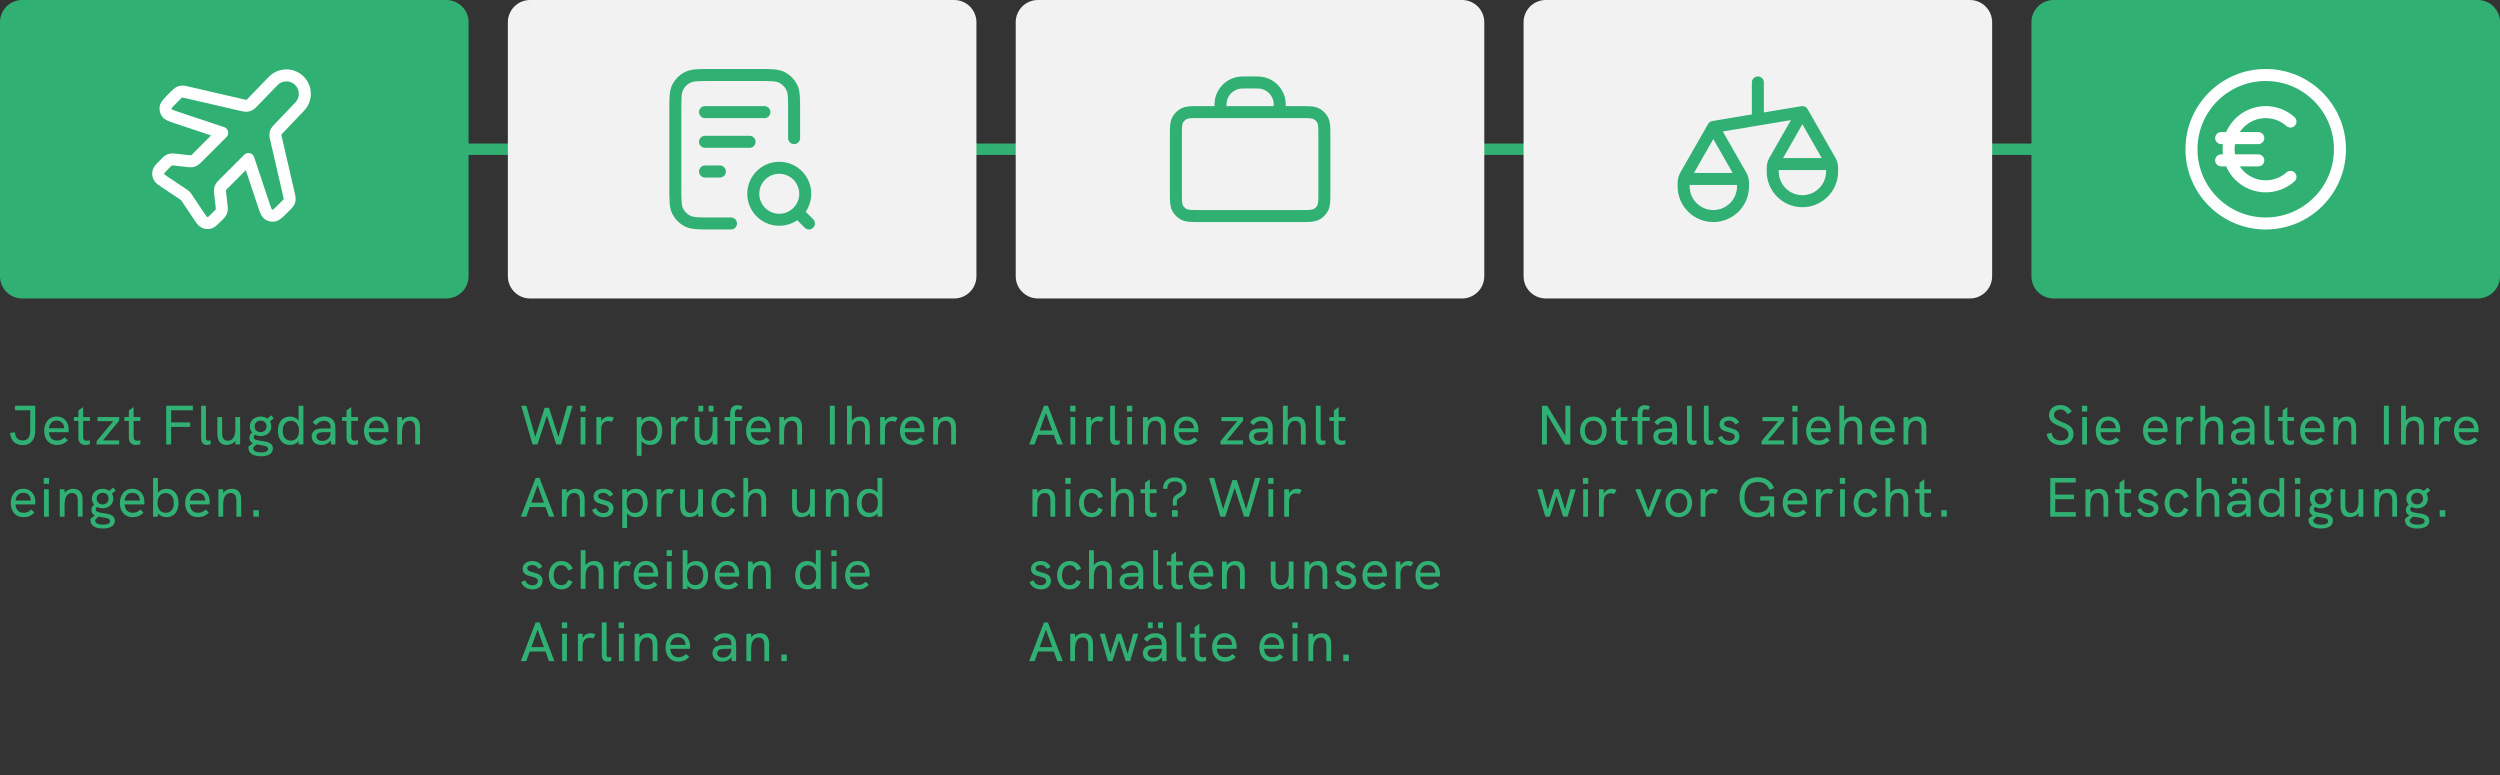 <?xml version="1.0" encoding="UTF-8"?>
<svg xmlns="http://www.w3.org/2000/svg" width="900" height="279" viewBox="0 0 900 279" fill="none">
  <rect x="0" y="0" width="900" height="279" fill="#333333" stroke="none"/>
  <path d="M144.078 53.724H803.385" stroke="#30B173" stroke-width="4.094" stroke-miterlimit="10"></path>
  <path d="M160.684 0H8C3.582 0 0 3.582 0 8V99.448C0 103.866 3.582 107.448 8 107.448H160.684C165.102 107.448 168.684 103.866 168.684 99.448V8C168.684 3.582 165.102 0 160.684 0Z" fill="#30B173"></path>
  <path d="M343.513 0H190.829C186.411 0 182.829 3.582 182.829 8V99.448C182.829 103.866 186.411 107.448 190.829 107.448H343.513C347.931 107.448 351.513 103.866 351.513 99.448V8C351.513 3.582 347.931 0 343.513 0Z" fill="#F2F2F2"></path>
  <path d="M526.342 0H373.658C369.24 0 365.658 3.582 365.658 8V99.448C365.658 103.866 369.24 107.448 373.658 107.448H526.342C530.761 107.448 534.342 103.866 534.342 99.448V8C534.342 3.582 530.761 0 526.342 0Z" fill="#F2F2F2"></path>
  <path d="M709.171 0H556.487C552.069 0 548.487 3.582 548.487 8V99.448C548.487 103.866 552.069 107.448 556.487 107.448H709.171C713.589 107.448 717.171 103.866 717.171 99.448V8C717.171 3.582 713.589 0 709.171 0Z" fill="#F2F2F2"></path>
  <path d="M892 0H739.316C734.898 0 731.316 3.582 731.316 8V99.448C731.316 103.866 734.898 107.448 739.316 107.448H892C896.418 107.448 900 103.866 900 99.448V8C900 3.582 896.418 0 892 0Z" fill="#30B173"></path>
  <path d="M8.18 160.24C5.54 160.24 3.82 158.6 3.62 155.84L5.38 155.64C5.52 157.56 6.48 158.56 8.18 158.56C10 158.56 10.9 157.4 10.9 154.96V147.7H5.38V146.06H12.68V155.06C12.68 158.36 11 160.24 8.18 160.24ZM24.746 154.7C24.746 154.98 24.726 155.32 24.686 155.58H17.626C17.686 157.46 18.746 158.6 20.566 158.6C21.566 158.6 22.406 158.32 23.246 157.42L24.426 158.48C23.306 159.68 22.106 160.18 20.546 160.18C17.406 160.18 15.906 157.86 15.906 155.12C15.906 152.4 17.386 149.96 20.386 149.96C23.406 149.96 24.746 152.3 24.746 154.7ZM17.626 154.18H23.106C23.086 154.14 23.086 154.08 23.086 154C23.026 152.48 22.026 151.4 20.366 151.4C18.686 151.4 17.746 152.7 17.626 154.18ZM32.352 151.54H29.932V157.36C29.932 158.26 30.392 158.66 31.172 158.66C31.512 158.66 31.912 158.58 32.352 158.44V159.9C31.812 160.08 31.272 160.18 30.752 160.18C29.332 160.18 28.212 159.4 28.212 157.54V151.54H26.592V150.14H28.212V147.8L29.932 146.52V150.14H32.352V151.54ZM42.916 150.14V151.44L37.036 158.54H42.896V160H34.776V158.8L40.796 151.6H35.096V150.14H42.916ZM50.525 151.54H48.105V157.36C48.105 158.26 48.565 158.66 49.345 158.66C49.685 158.66 50.085 158.58 50.525 158.44V159.9C49.985 160.08 49.445 160.18 48.925 160.18C47.505 160.18 46.385 159.4 46.385 157.54V151.54H44.765V150.14H46.385V147.8L48.105 146.52V150.14H50.525V151.54ZM59.833 160V146.06H69.433V147.7H61.613V152.06H68.473V153.7H61.613V160H59.833ZM74.433 160.18C73.233 160.18 72.413 159.4 72.413 157.78V146.06H74.133V157.68C74.133 158.28 74.373 158.64 74.953 158.64C75.233 158.64 75.553 158.56 75.833 158.48L75.853 159.9C75.393 160.06 74.873 160.18 74.433 160.18ZM84.724 150.14H86.444V160H84.724V158.66C84.024 159.7 82.804 160.18 81.564 160.18C79.244 160.18 78.244 158.54 78.244 156.22V150.14H79.964V155.8C79.964 157.08 80.144 158.66 82.004 158.66C84.064 158.66 84.724 156.7 84.724 154.42V150.14ZM93.854 158.7C95.834 158.98 98.234 159.24 98.234 161.46C98.234 163.38 96.454 164.26 93.914 164.26C91.114 164.26 89.434 163.18 89.434 161.18C89.434 160.98 89.454 160.86 89.474 160.74L91.034 159.56C90.294 159.2 89.774 158.62 89.774 157.62C89.774 156.78 90.134 156.18 90.794 155.7C90.254 155.1 89.954 154.32 89.954 153.46C89.954 151.4 91.674 149.96 93.814 149.96C94.754 149.96 95.574 150.24 96.234 150.7L97.634 149.5L98.534 150.6L97.174 151.72C97.494 152.24 97.674 152.86 97.674 153.54C97.674 155.62 95.954 156.98 93.854 156.98C93.114 156.98 92.434 156.82 91.874 156.52C91.514 156.72 91.334 157 91.334 157.36C91.334 158.28 92.494 158.5 93.854 158.7ZM93.834 151.4C92.574 151.4 91.674 152.26 91.674 153.5C91.674 154.66 92.474 155.58 93.834 155.58C95.174 155.58 95.954 154.68 95.954 153.5C95.954 152.26 95.134 151.4 93.834 151.4ZM93.994 162.88C95.494 162.88 96.514 162.48 96.514 161.62C96.514 160.56 95.054 160.42 93.494 160.18C93.114 160.12 92.714 160.06 92.334 159.98L91.154 161.12C91.134 161.2 91.134 161.24 91.134 161.28C91.134 162.5 92.494 162.88 93.994 162.88ZM107.496 146.06H109.216V160H107.496V158.78C106.796 159.7 105.676 160.18 104.376 160.18C101.556 160.18 100.056 158 100.056 155.06C100.056 151.94 101.736 149.96 104.376 149.96C105.676 149.96 106.816 150.48 107.496 151.38V146.06ZM104.696 158.62C106.656 158.62 107.636 157.1 107.636 155.06C107.636 152.96 106.596 151.5 104.696 151.5C102.836 151.5 101.776 152.9 101.776 155.06C101.776 157.16 102.756 158.62 104.696 158.62ZM116.715 149.96C119.235 149.96 120.735 151.4 120.735 153.84V160H119.155L119.035 158.52C118.335 159.58 117.155 160.18 115.675 160.18C113.555 160.18 112.215 158.98 112.215 157.08C112.215 156.04 112.655 155.24 113.455 154.8C114.195 154.4 115.175 154.24 116.835 154.24H119.015V153.84C119.015 152.32 118.175 151.48 116.675 151.48C115.515 151.48 114.575 152.02 113.795 153.06L112.555 152.02C113.655 150.62 114.995 149.96 116.715 149.96ZM116.075 158.74C117.815 158.74 119.015 157.5 119.015 155.68V155.58H117.035C115.535 155.58 114.855 155.7 114.435 156.02C114.115 156.28 113.935 156.66 113.935 157.16C113.935 158.12 114.755 158.74 116.075 158.74ZM128.88 151.54H126.46V157.36C126.46 158.26 126.92 158.66 127.7 158.66C128.04 158.66 128.44 158.58 128.88 158.44V159.9C128.34 160.08 127.8 160.18 127.28 160.18C125.86 160.18 124.74 159.4 124.74 157.54V151.54H123.12V150.14H124.74V147.8L126.46 146.52V150.14H128.88V151.54ZM139.875 154.7C139.875 154.98 139.855 155.32 139.815 155.58H132.755C132.815 157.46 133.875 158.6 135.695 158.6C136.695 158.6 137.535 158.32 138.375 157.42L139.555 158.48C138.435 159.68 137.235 160.18 135.675 160.18C132.535 160.18 131.035 157.86 131.035 155.12C131.035 152.4 132.515 149.96 135.515 149.96C138.535 149.96 139.875 152.3 139.875 154.7ZM132.755 154.18H138.235C138.215 154.14 138.215 154.08 138.215 154C138.155 152.48 137.155 151.4 135.495 151.4C133.815 151.4 132.875 152.7 132.755 154.18ZM147.882 149.96C150.042 149.96 151.202 151.32 151.202 153.86V160H149.482V154.28C149.482 152.64 149.022 151.48 147.422 151.48C145.442 151.48 144.722 153.3 144.722 155.74V160H143.002V150.14H144.722V151.48C145.382 150.52 146.542 149.96 147.882 149.96ZM12.72 180.7C12.72 180.98 12.7 181.32 12.66 181.58H5.6C5.66 183.46 6.72 184.6 8.54 184.6C9.54 184.6 10.38 184.32 11.22 183.42L12.4 184.48C11.28 185.68 10.08 186.18 8.52 186.18C5.38 186.18 3.88 183.86 3.88 181.12C3.88 178.4 5.36 175.96 8.36 175.96C11.38 175.96 12.72 178.3 12.72 180.7ZM5.6 180.18H11.08C11.06 180.14 11.06 180.08 11.06 180C11 178.48 10 177.4 8.34 177.4C6.66 177.4 5.72 178.7 5.6 180.18ZM15.746 174.16V172.06H17.666V174.16H15.746ZM15.846 186V176.14H17.566V186H15.846ZM26.404 175.96C28.564 175.96 29.724 177.32 29.724 179.86V186H28.005V180.28C28.005 178.64 27.544 177.48 25.945 177.48C23.965 177.48 23.244 179.3 23.244 181.74V186H21.524V176.14H23.244V177.48C23.904 176.52 25.064 175.96 26.404 175.96ZM36.973 184.7C38.953 184.98 41.353 185.24 41.353 187.46C41.353 189.38 39.573 190.26 37.033 190.26C34.233 190.26 32.553 189.18 32.553 187.18C32.553 186.98 32.573 186.86 32.593 186.74L34.153 185.56C33.413 185.2 32.893 184.62 32.893 183.62C32.893 182.78 33.253 182.18 33.913 181.7C33.373 181.1 33.073 180.32 33.073 179.46C33.073 177.4 34.793 175.96 36.933 175.96C37.873 175.96 38.693 176.24 39.353 176.7L40.753 175.5L41.653 176.6L40.293 177.72C40.613 178.24 40.793 178.86 40.793 179.54C40.793 181.62 39.073 182.98 36.973 182.98C36.233 182.98 35.553 182.82 34.993 182.52C34.633 182.72 34.453 183 34.453 183.36C34.453 184.28 35.613 184.5 36.973 184.7ZM36.953 177.4C35.693 177.4 34.793 178.26 34.793 179.5C34.793 180.66 35.593 181.58 36.953 181.58C38.293 181.58 39.073 180.68 39.073 179.5C39.073 178.26 38.253 177.4 36.953 177.4ZM37.113 188.88C38.613 188.88 39.633 188.48 39.633 187.62C39.633 186.56 38.173 186.42 36.613 186.18C36.233 186.12 35.833 186.06 35.453 185.98L34.273 187.12C34.253 187.2 34.253 187.24 34.253 187.28C34.253 188.5 35.613 188.88 37.113 188.88ZM51.995 180.7C51.995 180.98 51.975 181.32 51.935 181.58H44.875C44.935 183.46 45.995 184.6 47.815 184.6C48.815 184.6 49.655 184.32 50.495 183.42L51.675 184.48C50.555 185.68 49.355 186.18 47.795 186.18C44.655 186.18 43.155 183.86 43.155 181.12C43.155 178.4 44.635 175.96 47.635 175.96C50.655 175.96 51.995 178.3 51.995 180.7ZM44.875 180.18H50.355C50.335 180.14 50.335 180.08 50.335 180C50.275 178.48 49.275 177.4 47.615 177.4C45.935 177.4 44.995 178.7 44.875 180.18ZM59.961 175.96C62.601 175.96 64.281 177.94 64.281 181.06C64.281 184 62.781 186.18 59.961 186.18C58.661 186.18 57.541 185.7 56.841 184.78V186H55.121V172.06H56.841V177.38C57.521 176.48 58.661 175.96 59.961 175.96ZM59.641 184.62C61.581 184.62 62.561 183.16 62.561 181.06C62.561 178.9 61.501 177.5 59.641 177.5C57.741 177.5 56.701 178.96 56.701 181.06C56.701 183.1 57.681 184.62 59.641 184.62ZM75.5 180.7C75.5 180.98 75.48 181.32 75.44 181.58H68.38C68.44 183.46 69.5 184.6 71.32 184.6C72.32 184.6 73.16 184.32 74 183.42L75.18 184.48C74.06 185.68 72.86 186.18 71.3 186.18C68.16 186.18 66.66 183.86 66.66 181.12C66.66 178.4 68.14 175.96 71.14 175.96C74.16 175.96 75.5 178.3 75.5 180.7ZM68.38 180.18H73.86C73.84 180.14 73.84 180.08 73.84 180C73.78 178.48 72.78 177.4 71.12 177.4C69.44 177.4 68.5 178.7 68.38 180.18ZM83.506 175.96C85.666 175.96 86.826 177.32 86.826 179.86V186H85.106V180.28C85.106 178.64 84.646 177.48 83.046 177.48C81.066 177.48 80.346 179.3 80.346 181.74V186H78.626V176.14H80.346V177.48C81.006 176.52 82.166 175.96 83.506 175.96ZM91.194 186V183.66H93.194V186H91.194Z" fill="#30B173"></path>
  <path d="M191.72 160L187.64 146.06H189.48L192.7 157.32L196.08 146.82H197.64L201.02 157.32L204.22 146.06H206.1L202.02 160H200.24L196.88 149.64L193.48 160H191.72ZM208.926 148.16V146.06H210.846V148.16H208.926ZM209.026 160V150.14H210.746V160H209.026ZM219.264 149.96C219.884 149.96 220.444 150.1 221.024 150.44L220.184 151.88C219.764 151.68 219.344 151.58 218.904 151.58C217.404 151.58 216.424 152.64 216.424 154.68V160H214.704V150.14H216.424V151.68C217.044 150.42 218.224 149.96 219.264 149.96ZM234.065 149.96C236.785 149.96 238.385 152.02 238.385 155.06C238.385 158.1 236.805 160.18 234.065 160.18C232.745 160.18 231.605 159.64 230.945 158.76V164.08H229.225V150.14H230.945V151.36C231.665 150.42 232.785 149.96 234.065 149.96ZM233.745 158.66C235.665 158.66 236.665 157.2 236.665 155.06C236.665 152.86 235.605 151.46 233.745 151.46C231.845 151.46 230.805 152.92 230.805 155.06C230.805 157.12 231.785 158.66 233.745 158.66ZM246.123 149.96C246.743 149.96 247.303 150.1 247.883 150.44L247.043 151.88C246.623 151.68 246.203 151.58 245.763 151.58C244.263 151.58 243.283 152.64 243.283 154.68V160H241.563V150.14H243.283V151.68C243.903 150.42 245.083 149.96 246.123 149.96ZM253.167 146.06V148.16H251.427V146.06H253.167ZM256.867 146.06V148.16H255.127V146.06H256.867ZM256.547 150.14H258.267V160H256.547V158.66C255.847 159.7 254.627 160.18 253.387 160.18C251.067 160.18 250.067 158.54 250.067 156.22V150.14H251.787V155.8C251.787 157.08 251.967 158.66 253.827 158.66C255.887 158.66 256.547 156.7 256.547 154.42V150.14ZM262.855 160V151.54H260.835V150.14H262.875V148.76C262.875 146.52 264.155 145.88 265.515 145.88C266.135 145.88 266.715 146.02 267.315 146.28L266.735 147.62C266.375 147.44 266.035 147.32 265.695 147.32C264.895 147.32 264.575 147.94 264.575 148.68V150.14H267.235V151.54H264.575V160H262.855ZM277.418 154.7C277.418 154.98 277.398 155.32 277.358 155.58H270.298C270.358 157.46 271.418 158.6 273.238 158.6C274.238 158.6 275.078 158.32 275.918 157.42L277.098 158.48C275.978 159.68 274.778 160.18 273.218 160.18C270.078 160.18 268.578 157.86 268.578 155.12C268.578 152.4 270.058 149.96 273.058 149.96C276.078 149.96 277.418 152.3 277.418 154.7ZM270.298 154.18H275.778C275.758 154.14 275.758 154.08 275.758 154C275.698 152.48 274.698 151.4 273.038 151.4C271.358 151.4 270.418 152.7 270.298 154.18ZM285.425 149.96C287.585 149.96 288.745 151.32 288.745 153.86V160H287.025V154.28C287.025 152.64 286.565 151.48 284.965 151.48C282.985 151.48 282.265 153.3 282.265 155.74V160H280.545V150.14H282.265V151.48C282.925 150.52 284.085 149.96 285.425 149.96ZM298.747 160V146.06H300.527V160H298.747ZM309.823 149.96C311.963 149.96 313.123 151.32 313.123 153.86V160H311.403V154.28C311.403 152.36 310.763 151.48 309.363 151.48C307.583 151.48 306.643 152.9 306.643 155.66V160H304.923V146.06H306.643V151.48C307.303 150.52 308.443 149.96 309.823 149.96ZM321.411 149.96C322.031 149.96 322.591 150.1 323.171 150.44L322.331 151.88C321.911 151.68 321.491 151.58 321.051 151.58C319.551 151.58 318.571 152.64 318.571 154.68V160H316.851V150.14H318.571V151.68C319.191 150.42 320.371 149.96 321.411 149.96ZM332.815 154.7C332.815 154.98 332.795 155.32 332.755 155.58H325.695C325.755 157.46 326.815 158.6 328.635 158.6C329.635 158.6 330.475 158.32 331.315 157.42L332.495 158.48C331.375 159.68 330.175 160.18 328.615 160.18C325.475 160.18 323.975 157.86 323.975 155.12C323.975 152.4 325.455 149.96 328.455 149.96C331.475 149.96 332.815 152.3 332.815 154.7ZM325.695 154.18H331.175C331.155 154.14 331.155 154.08 331.155 154C331.095 152.48 330.095 151.4 328.435 151.4C326.755 151.4 325.815 152.7 325.695 154.18ZM340.822 149.96C342.982 149.96 344.142 151.32 344.142 153.86V160H342.422V154.28C342.422 152.64 341.962 151.48 340.362 151.48C338.382 151.48 337.662 153.3 337.662 155.74V160H335.942V150.14H337.662V151.48C338.322 150.52 339.482 149.96 340.822 149.96ZM197.62 186L196.38 182.54H190.7L189.46 186H187.5L192.84 172.06H194.24L199.58 186H197.62ZM191.28 180.96H195.8L193.54 174.64L191.28 180.96ZM207.168 175.96C209.328 175.96 210.488 177.32 210.488 179.86V186H208.768V180.28C208.768 178.64 208.308 177.48 206.708 177.48C204.728 177.48 204.008 179.3 204.008 181.74V186H202.288V176.14H204.008V177.48C204.668 176.52 205.828 175.96 207.168 175.96ZM217.236 186.18C215.256 186.18 213.676 185.08 213.156 183.54L214.576 182.9C214.896 183.82 215.716 184.7 217.176 184.7C218.456 184.7 219.176 184.04 219.176 183.18C219.176 180.88 213.696 182.34 213.696 178.78C213.696 177 215.216 175.96 217.156 175.96C218.776 175.96 220.076 176.68 220.776 178.06L219.416 178.8C218.976 178 218.276 177.42 217.116 177.42C216.036 177.42 215.356 177.88 215.356 178.6C215.356 180.66 220.876 179.38 220.876 183.08C220.876 185.18 219.116 186.18 217.236 186.18ZM228.855 175.96C231.575 175.96 233.175 178.02 233.175 181.06C233.175 184.1 231.595 186.18 228.855 186.18C227.535 186.18 226.395 185.64 225.735 184.76V190.08H224.015V176.14H225.735V177.36C226.455 176.42 227.575 175.96 228.855 175.96ZM228.535 184.66C230.455 184.66 231.455 183.2 231.455 181.06C231.455 178.86 230.395 177.46 228.535 177.46C226.635 177.46 225.595 178.92 225.595 181.06C225.595 183.12 226.575 184.66 228.535 184.66ZM240.913 175.96C241.533 175.96 242.093 176.1 242.673 176.44L241.833 177.88C241.413 177.68 240.993 177.58 240.553 177.58C239.053 177.58 238.073 178.64 238.073 180.68V186H236.353V176.14H238.073V177.68C238.693 176.42 239.873 175.96 240.913 175.96ZM251.338 176.14H253.058V186H251.338V184.66C250.638 185.7 249.418 186.18 248.178 186.18C245.858 186.18 244.858 184.54 244.858 182.22V176.14H246.578V181.8C246.578 183.08 246.758 184.66 248.618 184.66C250.678 184.66 251.338 182.7 251.338 180.42V176.14ZM260.688 186.18C257.708 186.18 256.108 183.8 256.108 181.1C256.108 178.5 257.608 175.96 260.668 175.96C262.488 175.96 263.968 176.86 264.748 178.74L263.108 179.4C262.708 178.2 261.808 177.48 260.668 177.48C258.708 177.48 257.868 179.24 257.868 181.1C257.868 182.96 258.708 184.66 260.668 184.66C261.828 184.66 262.728 183.96 263.068 182.78L264.648 183.38C263.988 185.18 262.528 186.18 260.688 186.18ZM272.507 175.96C274.647 175.96 275.807 177.32 275.807 179.86V186H274.087V180.28C274.087 178.36 273.447 177.48 272.047 177.48C270.267 177.48 269.327 178.9 269.327 181.66V186H267.607V172.06H269.327V177.48C269.987 176.52 271.127 175.96 272.507 175.96ZM291.629 176.14H293.349V186H291.629V184.66C290.929 185.7 289.709 186.18 288.469 186.18C286.149 186.18 285.149 184.54 285.149 182.22V176.14H286.869V181.8C286.869 183.08 287.049 184.66 288.909 184.66C290.969 184.66 291.629 182.7 291.629 180.42V176.14ZM302.197 175.96C304.357 175.96 305.517 177.32 305.517 179.86V186H303.797V180.28C303.797 178.64 303.337 177.48 301.737 177.48C299.757 177.48 299.037 179.3 299.037 181.74V186H297.317V176.14H299.037V177.48C299.697 176.52 300.857 175.96 302.197 175.96ZM315.905 172.06H317.625V186H315.905V184.78C315.205 185.7 314.085 186.18 312.785 186.18C309.965 186.18 308.465 184 308.465 181.06C308.465 177.94 310.145 175.96 312.785 175.96C314.085 175.96 315.225 176.48 315.905 177.38V172.06ZM313.105 184.62C315.065 184.62 316.045 183.1 316.045 181.06C316.045 178.96 315.005 177.5 313.105 177.5C311.245 177.5 310.185 178.9 310.185 181.06C310.185 183.16 311.165 184.62 313.105 184.62ZM191.7 212.18C189.72 212.18 188.14 211.08 187.62 209.54L189.04 208.9C189.36 209.82 190.18 210.7 191.64 210.7C192.92 210.7 193.64 210.04 193.64 209.18C193.64 206.88 188.16 208.34 188.16 204.78C188.16 203 189.68 201.96 191.62 201.96C193.24 201.96 194.54 202.68 195.24 204.06L193.88 204.8C193.44 204 192.74 203.42 191.58 203.42C190.5 203.42 189.82 203.88 189.82 204.6C189.82 206.66 195.34 205.38 195.34 209.08C195.34 211.18 193.58 212.18 191.7 212.18ZM202.141 212.18C199.161 212.18 197.561 209.8 197.561 207.1C197.561 204.5 199.061 201.96 202.121 201.96C203.941 201.96 205.421 202.86 206.201 204.74L204.561 205.4C204.161 204.2 203.261 203.48 202.121 203.48C200.161 203.48 199.321 205.24 199.321 207.1C199.321 208.96 200.161 210.66 202.121 210.66C203.281 210.66 204.181 209.96 204.521 208.78L206.101 209.38C205.441 211.18 203.981 212.18 202.141 212.18ZM213.96 201.96C216.1 201.96 217.26 203.32 217.26 205.86V212H215.54V206.28C215.54 204.36 214.9 203.48 213.5 203.48C211.72 203.48 210.78 204.9 210.78 207.66V212H209.06V198.06H210.78V203.48C211.44 202.52 212.58 201.96 213.96 201.96ZM225.548 201.96C226.168 201.96 226.728 202.1 227.308 202.44L226.468 203.88C226.048 203.68 225.628 203.58 225.188 203.58C223.688 203.58 222.708 204.64 222.708 206.68V212H220.988V202.14H222.708V203.68C223.328 202.42 224.508 201.96 225.548 201.96ZM236.952 206.7C236.952 206.98 236.932 207.32 236.892 207.58H229.832C229.892 209.46 230.952 210.6 232.772 210.6C233.772 210.6 234.612 210.32 235.452 209.42L236.632 210.48C235.512 211.68 234.312 212.18 232.752 212.18C229.612 212.18 228.112 209.86 228.112 207.12C228.112 204.4 229.592 201.96 232.592 201.96C235.612 201.96 236.952 204.3 236.952 206.7ZM229.832 206.18H235.312C235.292 206.14 235.292 206.08 235.292 206C235.232 204.48 234.232 203.4 232.572 203.4C230.892 203.4 229.952 204.7 229.832 206.18ZM239.978 200.16V198.06H241.898V200.16H239.978ZM240.078 212V202.14H241.798V212H240.078ZM250.597 201.96C253.237 201.96 254.917 203.94 254.917 207.06C254.917 210 253.417 212.18 250.597 212.18C249.297 212.18 248.177 211.7 247.477 210.78V212H245.757V198.06H247.477V203.38C248.157 202.48 249.297 201.96 250.597 201.96ZM250.277 210.62C252.217 210.62 253.197 209.16 253.197 207.06C253.197 204.9 252.137 203.5 250.277 203.5C248.377 203.5 247.337 204.96 247.337 207.06C247.337 209.1 248.317 210.62 250.277 210.62ZM266.135 206.7C266.135 206.98 266.115 207.32 266.075 207.58H259.015C259.075 209.46 260.135 210.6 261.955 210.6C262.955 210.6 263.795 210.32 264.635 209.42L265.815 210.48C264.695 211.68 263.495 212.18 261.935 212.18C258.795 212.18 257.295 209.86 257.295 207.12C257.295 204.4 258.775 201.96 261.775 201.96C264.795 201.96 266.135 204.3 266.135 206.7ZM259.015 206.18H264.495C264.475 206.14 264.475 206.08 264.475 206C264.415 204.48 263.415 203.4 261.755 203.4C260.075 203.4 259.135 204.7 259.015 206.18ZM274.141 201.96C276.301 201.96 277.461 203.32 277.461 205.86V212H275.741V206.28C275.741 204.64 275.281 203.48 273.681 203.48C271.701 203.48 270.981 205.3 270.981 207.74V212H269.261V202.14H270.981V203.48C271.641 202.52 272.801 201.96 274.141 201.96ZM293.703 198.06H295.423V212H293.703V210.78C293.003 211.7 291.883 212.18 290.583 212.18C287.763 212.18 286.263 210 286.263 207.06C286.263 203.94 287.943 201.96 290.583 201.96C291.883 201.96 293.023 202.48 293.703 203.38V198.06ZM290.903 210.62C292.863 210.62 293.843 209.1 293.843 207.06C293.843 204.96 292.803 203.5 290.903 203.5C289.043 203.5 287.983 204.9 287.983 207.06C287.983 209.16 288.963 210.62 290.903 210.62ZM299.282 200.16V198.06H301.202V200.16H299.282ZM299.382 212V202.14H301.102V212H299.382ZM313.1 206.7C313.1 206.98 313.08 207.32 313.04 207.58H305.98C306.04 209.46 307.1 210.6 308.92 210.6C309.92 210.6 310.76 210.32 311.6 209.42L312.78 210.48C311.66 211.68 310.46 212.18 308.9 212.18C305.76 212.18 304.26 209.86 304.26 207.12C304.26 204.4 305.74 201.96 308.74 201.96C311.76 201.96 313.1 204.3 313.1 206.7ZM305.98 206.18H311.46C311.44 206.14 311.44 206.08 311.44 206C311.38 204.48 310.38 203.4 308.72 203.4C307.04 203.4 306.1 204.7 305.98 206.18ZM197.62 238L196.38 234.54H190.7L189.46 238H187.5L192.84 224.06H194.24L199.58 238H197.62ZM191.28 232.96H195.8L193.54 226.64L191.28 232.96ZM202.266 226.16V224.06H204.186V226.16H202.266ZM202.366 238V228.14H204.086V238H202.366ZM212.604 227.96C213.224 227.96 213.784 228.1 214.364 228.44L213.524 229.88C213.104 229.68 212.684 229.58 212.244 229.58C210.744 229.58 209.764 230.64 209.764 232.68V238H208.044V228.14H209.764V229.68C210.384 228.42 211.564 227.96 212.604 227.96ZM218.67 238.18C217.47 238.18 216.65 237.4 216.65 235.78V224.06H218.37V235.68C218.37 236.28 218.61 236.64 219.19 236.64C219.47 236.64 219.79 236.56 220.07 236.48L220.09 237.9C219.63 238.06 219.11 238.18 218.67 238.18ZM222.699 226.16V224.06H224.619V226.16H222.699ZM222.799 238V228.14H224.519V238H222.799ZM233.357 227.96C235.517 227.96 236.677 229.32 236.677 231.86V238H234.957V232.28C234.957 230.64 234.497 229.48 232.897 229.48C230.917 229.48 230.197 231.3 230.197 233.74V238H228.477V228.14H230.197V229.48C230.857 228.52 232.017 227.96 233.357 227.96ZM248.445 232.7C248.445 232.98 248.425 233.32 248.385 233.58H241.325C241.385 235.46 242.445 236.6 244.265 236.6C245.265 236.6 246.105 236.32 246.945 235.42L248.125 236.48C247.005 237.68 245.805 238.18 244.245 238.18C241.105 238.18 239.605 235.86 239.605 233.12C239.605 230.4 241.085 227.96 244.085 227.96C247.105 227.96 248.445 230.3 248.445 232.7ZM241.325 232.18H246.805C246.785 232.14 246.785 232.08 246.785 232C246.725 230.48 245.725 229.4 244.065 229.4C242.385 229.4 241.445 230.7 241.325 232.18ZM260.985 227.96C263.505 227.96 265.005 229.4 265.005 231.84V238H263.425L263.305 236.52C262.605 237.58 261.425 238.18 259.945 238.18C257.825 238.18 256.485 236.98 256.485 235.08C256.485 234.04 256.925 233.24 257.725 232.8C258.465 232.4 259.445 232.24 261.105 232.24H263.285V231.84C263.285 230.32 262.445 229.48 260.945 229.48C259.785 229.48 258.845 230.02 258.065 231.06L256.825 230.02C257.925 228.62 259.265 227.96 260.985 227.96ZM260.345 236.74C262.085 236.74 263.285 235.5 263.285 233.68V233.58H261.305C259.805 233.58 259.125 233.7 258.705 234.02C258.385 234.28 258.205 234.66 258.205 235.16C258.205 236.12 259.025 236.74 260.345 236.74ZM273.569 227.96C275.729 227.96 276.889 229.32 276.889 231.86V238H275.169V232.28C275.169 230.64 274.709 229.48 273.109 229.48C271.129 229.48 270.409 231.3 270.409 233.74V238H268.689V228.14H270.409V229.48C271.069 228.52 272.229 227.96 273.569 227.96ZM281.258 238V235.66H283.258V238H281.258Z" fill="#30B173"></path>
  <path d="M380.62 160L379.38 156.54H373.7L372.46 160H370.5L375.84 146.06H377.24L382.58 160H380.62ZM374.28 154.96H378.8L376.54 148.64L374.28 154.96ZM385.266 148.16V146.06H387.186V148.16H385.266ZM385.366 160V150.14H387.086V160H385.366ZM395.604 149.96C396.224 149.96 396.784 150.1 397.364 150.44L396.524 151.88C396.104 151.68 395.684 151.58 395.244 151.58C393.744 151.58 392.764 152.64 392.764 154.68V160H391.044V150.14H392.764V151.68C393.384 150.42 394.564 149.96 395.604 149.96ZM401.67 160.18C400.47 160.18 399.65 159.4 399.65 157.78V146.06H401.37V157.68C401.37 158.28 401.61 158.64 402.19 158.64C402.47 158.64 402.79 158.56 403.07 158.48L403.09 159.9C402.63 160.06 402.11 160.18 401.67 160.18ZM405.699 148.16V146.06H407.619V148.16H405.699ZM405.799 160V150.14H407.519V160H405.799ZM416.357 149.96C418.517 149.96 419.677 151.32 419.677 153.86V160H417.957V154.28C417.957 152.64 417.497 151.48 415.897 151.48C413.917 151.48 413.197 153.3 413.197 155.74V160H411.477V150.14H413.197V151.48C413.857 150.52 415.017 149.96 416.357 149.96ZM431.445 154.7C431.445 154.98 431.425 155.32 431.385 155.58H424.325C424.385 157.46 425.445 158.6 427.265 158.6C428.265 158.6 429.105 158.32 429.945 157.42L431.125 158.48C430.005 159.68 428.805 160.18 427.245 160.18C424.105 160.18 422.605 157.86 422.605 155.12C422.605 152.4 424.085 149.96 427.085 149.96C430.105 149.96 431.445 152.3 431.445 154.7ZM424.325 154.18H429.805C429.785 154.14 429.785 154.08 429.785 154C429.725 152.48 428.725 151.4 427.065 151.4C425.385 151.4 424.445 152.7 424.325 154.18ZM447.525 150.14V151.44L441.645 158.54H447.505V160H439.385V158.8L445.405 151.6H439.705V150.14H447.525ZM454.156 149.96C456.676 149.96 458.176 151.4 458.176 153.84V160H456.596L456.476 158.52C455.776 159.58 454.596 160.18 453.116 160.18C450.996 160.18 449.656 158.98 449.656 157.08C449.656 156.04 450.096 155.24 450.896 154.8C451.636 154.4 452.616 154.24 454.276 154.24H456.456V153.84C456.456 152.32 455.616 151.48 454.116 151.48C452.956 151.48 452.016 152.02 451.236 153.06L449.996 152.02C451.096 150.62 452.436 149.96 454.156 149.96ZM453.516 158.74C455.256 158.74 456.456 157.5 456.456 155.68V155.58H454.476C452.976 155.58 452.296 155.7 451.876 156.02C451.556 156.28 451.376 156.66 451.376 157.16C451.376 158.12 452.196 158.74 453.516 158.74ZM466.76 149.96C468.9 149.96 470.06 151.32 470.06 153.86V160H468.34V154.28C468.34 152.36 467.7 151.48 466.3 151.48C464.52 151.48 463.58 152.9 463.58 155.66V160H461.86V146.06H463.58V151.48C464.24 150.52 465.38 149.96 466.76 149.96ZM475.728 160.18C474.528 160.18 473.708 159.4 473.708 157.78V146.06H475.428V157.68C475.428 158.28 475.668 158.64 476.248 158.64C476.528 158.64 476.848 158.56 477.128 158.48L477.148 159.9C476.688 160.06 476.168 160.18 475.728 160.18ZM484.337 151.54H481.917V157.36C481.917 158.26 482.377 158.66 483.157 158.66C483.497 158.66 483.897 158.58 484.337 158.44V159.9C483.797 160.08 483.257 160.18 482.737 160.18C481.317 160.18 480.197 159.4 480.197 157.54V151.54H478.577V150.14H480.197V147.8L481.917 146.52V150.14H484.337V151.54ZM376.56 175.96C378.72 175.96 379.88 177.32 379.88 179.86V186H378.16V180.28C378.16 178.64 377.7 177.48 376.1 177.48C374.12 177.48 373.4 179.3 373.4 181.74V186H371.68V176.14H373.4V177.48C374.06 176.52 375.22 175.96 376.56 175.96ZM383.508 174.16V172.06H385.428V174.16H383.508ZM383.608 186V176.14H385.328V186H383.608ZM393.026 186.18C390.046 186.18 388.446 183.8 388.446 181.1C388.446 178.5 389.946 175.96 393.006 175.96C394.826 175.96 396.306 176.86 397.086 178.74L395.446 179.4C395.046 178.2 394.146 177.48 393.006 177.48C391.046 177.48 390.206 179.24 390.206 181.1C390.206 182.96 391.046 184.66 393.006 184.66C394.166 184.66 395.066 183.96 395.406 182.78L396.986 183.38C396.326 185.18 394.866 186.18 393.026 186.18ZM404.845 175.96C406.985 175.96 408.145 177.32 408.145 179.86V186H406.425V180.28C406.425 178.36 405.785 177.48 404.385 177.48C402.605 177.48 401.665 178.9 401.665 181.66V186H399.945V172.06H401.665V177.48C402.325 176.52 403.465 175.96 404.845 175.96ZM416.353 177.54H413.933V183.36C413.933 184.26 414.393 184.66 415.173 184.66C415.513 184.66 415.913 184.58 416.353 184.44V185.9C415.813 186.08 415.273 186.18 414.753 186.18C413.333 186.18 412.213 185.4 412.213 183.54V177.54H410.593V176.14H412.213V173.8L413.933 172.52V176.14H416.353V177.54ZM422.203 182V180.44C422.203 177.36 425.643 178.24 425.643 175.64C425.643 174.1 424.563 173.32 422.903 173.32C421.143 173.32 420.243 174.3 420.223 175.96H418.703C418.703 173.4 420.363 171.88 422.843 171.88C425.263 171.88 427.143 173.22 427.143 175.66C427.143 179.2 423.663 178.74 423.663 180.46V182H422.203ZM421.923 186V183.66H423.983V186H421.923ZM439.33 186L435.25 172.06H437.09L440.31 183.32L443.69 172.82H445.25L448.63 183.32L451.83 172.06H453.71L449.63 186H447.85L444.49 175.64L441.09 186H439.33ZM456.536 174.16V172.06H458.456V174.16H456.536ZM456.636 186V176.14H458.356V186H456.636ZM466.874 175.96C467.494 175.96 468.054 176.1 468.634 176.44L467.794 177.88C467.374 177.68 466.954 177.58 466.514 177.58C465.014 177.58 464.034 178.64 464.034 180.68V186H462.314V176.14H464.034V177.68C464.654 176.42 465.834 175.96 466.874 175.96ZM374.7 212.18C372.72 212.18 371.14 211.08 370.62 209.54L372.04 208.9C372.36 209.82 373.18 210.7 374.64 210.7C375.92 210.7 376.64 210.04 376.64 209.18C376.64 206.88 371.16 208.34 371.16 204.78C371.16 203 372.68 201.96 374.62 201.96C376.24 201.96 377.54 202.68 378.24 204.06L376.88 204.8C376.44 204 375.74 203.42 374.58 203.42C373.5 203.42 372.82 203.88 372.82 204.6C372.82 206.66 378.34 205.38 378.34 209.08C378.34 211.18 376.58 212.18 374.7 212.18ZM385.141 212.18C382.161 212.18 380.561 209.8 380.561 207.1C380.561 204.5 382.061 201.96 385.121 201.96C386.941 201.96 388.421 202.86 389.201 204.74L387.561 205.4C387.161 204.2 386.261 203.48 385.121 203.48C383.161 203.48 382.321 205.24 382.321 207.1C382.321 208.96 383.161 210.66 385.121 210.66C386.281 210.66 387.181 209.96 387.521 208.78L389.101 209.38C388.441 211.18 386.981 212.18 385.141 212.18ZM396.96 201.96C399.1 201.96 400.26 203.32 400.26 205.86V212H398.54V206.28C398.54 204.36 397.9 203.48 396.5 203.48C394.72 203.48 393.78 204.9 393.78 207.66V212H392.06V198.06H393.78V203.48C394.44 202.52 395.58 201.96 396.96 201.96ZM407.548 201.96C410.068 201.96 411.568 203.4 411.568 205.84V212H409.988L409.868 210.52C409.168 211.58 407.988 212.18 406.508 212.18C404.388 212.18 403.048 210.98 403.048 209.08C403.048 208.04 403.488 207.24 404.288 206.8C405.028 206.4 406.008 206.24 407.668 206.24H409.848V205.84C409.848 204.32 409.008 203.48 407.508 203.48C406.348 203.48 405.408 204.02 404.628 205.06L403.388 204.02C404.488 202.62 405.828 201.96 407.548 201.96ZM406.908 210.74C408.648 210.74 409.848 209.5 409.848 207.68V207.58H407.868C406.368 207.58 405.688 207.7 405.268 208.02C404.948 208.28 404.768 208.66 404.768 209.16C404.768 210.12 405.588 210.74 406.908 210.74ZM417.192 212.18C415.992 212.18 415.172 211.4 415.172 209.78V198.06H416.892V209.68C416.892 210.28 417.132 210.64 417.712 210.64C417.992 210.64 418.312 210.56 418.592 210.48L418.612 211.9C418.152 212.06 417.632 212.18 417.192 212.18ZM425.801 203.54H423.381V209.36C423.381 210.26 423.841 210.66 424.621 210.66C424.961 210.66 425.361 210.58 425.801 210.44V211.9C425.261 212.08 424.721 212.18 424.201 212.18C422.781 212.18 421.661 211.4 421.661 209.54V203.54H420.041V202.14H421.661V199.8L423.381 198.52V202.14H425.801V203.54ZM436.797 206.7C436.797 206.98 436.777 207.32 436.737 207.58H429.677C429.737 209.46 430.797 210.6 432.617 210.6C433.617 210.6 434.457 210.32 435.297 209.42L436.477 210.48C435.357 211.68 434.157 212.18 432.597 212.18C429.457 212.18 427.957 209.86 427.957 207.12C427.957 204.4 429.437 201.96 432.437 201.96C435.457 201.96 436.797 204.3 436.797 206.7ZM429.677 206.18H435.157C435.137 206.14 435.137 206.08 435.137 206C435.077 204.48 434.077 203.4 432.417 203.4C430.737 203.4 429.797 204.7 429.677 206.18ZM444.803 201.96C446.963 201.96 448.123 203.32 448.123 205.86V212H446.403V206.28C446.403 204.64 445.943 203.48 444.343 203.48C442.363 203.48 441.643 205.3 441.643 207.74V212H439.923V202.14H441.643V203.48C442.303 202.52 443.463 201.96 444.803 201.96ZM463.945 202.14H465.665V212H463.945V210.66C463.245 211.7 462.025 212.18 460.785 212.18C458.465 212.18 457.465 210.54 457.465 208.22V202.14H459.185V207.8C459.185 209.08 459.365 210.66 461.225 210.66C463.285 210.66 463.945 208.7 463.945 206.42V202.14ZM474.513 201.96C476.673 201.96 477.833 203.32 477.833 205.86V212H476.113V206.28C476.113 204.64 475.653 203.48 474.053 203.48C472.073 203.48 471.353 205.3 471.353 207.74V212H469.633V202.14H471.353V203.48C472.013 202.52 473.173 201.96 474.513 201.96ZM484.581 212.18C482.601 212.18 481.021 211.08 480.501 209.54L481.921 208.9C482.241 209.82 483.061 210.7 484.521 210.7C485.801 210.7 486.521 210.04 486.521 209.18C486.521 206.88 481.041 208.34 481.041 204.78C481.041 203 482.561 201.96 484.501 201.96C486.121 201.96 487.421 202.68 488.121 204.06L486.761 204.8C486.321 204 485.621 203.42 484.461 203.42C483.381 203.42 482.701 203.88 482.701 204.6C482.701 206.66 488.221 205.38 488.221 209.08C488.221 211.18 486.461 212.18 484.581 212.18ZM499.322 206.7C499.322 206.98 499.302 207.32 499.262 207.58H492.202C492.262 209.46 493.322 210.6 495.142 210.6C496.142 210.6 496.982 210.32 497.822 209.42L499.002 210.48C497.882 211.68 496.682 212.18 495.122 212.18C491.982 212.18 490.482 209.86 490.482 207.12C490.482 204.4 491.962 201.96 494.962 201.96C497.982 201.96 499.322 204.3 499.322 206.7ZM492.202 206.18H497.682C497.662 206.14 497.662 206.08 497.662 206C497.602 204.48 496.602 203.4 494.942 203.4C493.262 203.4 492.322 204.7 492.202 206.18ZM507.009 201.96C507.629 201.96 508.189 202.1 508.769 202.44L507.929 203.88C507.509 203.68 507.089 203.58 506.649 203.58C505.149 203.58 504.169 204.64 504.169 206.68V212H502.449V202.14H504.169V203.68C504.789 202.42 505.969 201.96 507.009 201.96ZM518.413 206.7C518.413 206.98 518.393 207.32 518.353 207.58H511.293C511.353 209.46 512.413 210.6 514.233 210.6C515.233 210.6 516.073 210.32 516.913 209.42L518.093 210.48C516.973 211.68 515.773 212.18 514.213 212.18C511.073 212.18 509.573 209.86 509.573 207.12C509.573 204.4 511.053 201.96 514.053 201.96C517.073 201.96 518.413 204.3 518.413 206.7ZM511.293 206.18H516.773C516.753 206.14 516.753 206.08 516.753 206C516.693 204.48 515.693 203.4 514.033 203.4C512.353 203.4 511.413 204.7 511.293 206.18ZM380.62 238L379.38 234.54H373.7L372.46 238H370.5L375.84 224.06H377.24L382.58 238H380.62ZM374.28 232.96H378.8L376.54 226.64L374.28 232.96ZM390.168 227.96C392.328 227.96 393.488 229.32 393.488 231.86V238H391.768V232.28C391.768 230.64 391.308 229.48 389.708 229.48C387.728 229.48 387.008 231.3 387.008 233.74V238H385.288V228.14H387.008V229.48C387.668 228.52 388.828 227.96 390.168 227.96ZM398.856 238L395.916 228.14H397.756L399.736 235.38L402.076 228.14H403.616L405.956 235.38L407.936 228.14H409.776L406.836 238H405.256L402.856 230.54L400.436 238H398.856ZM414.966 224.06V226.16H413.226V224.06H414.966ZM418.666 224.06V226.16H416.926V224.06H418.666ZM415.946 227.96C418.466 227.96 419.966 229.4 419.966 231.84V238H418.386L418.266 236.52C417.566 237.58 416.386 238.18 414.906 238.18C412.786 238.18 411.446 236.98 411.446 235.08C411.446 234.04 411.886 233.24 412.686 232.8C413.426 232.4 414.406 232.24 416.066 232.24H418.246V231.84C418.246 230.32 417.406 229.48 415.906 229.48C414.746 229.48 413.806 230.02 413.026 231.06L411.786 230.02C412.886 228.62 414.226 227.96 415.946 227.96ZM415.306 236.74C417.046 236.74 418.246 235.5 418.246 233.68V233.58H416.266C414.766 233.58 414.086 233.7 413.666 234.02C413.346 234.28 413.166 234.66 413.166 235.16C413.166 236.12 413.986 236.74 415.306 236.74ZM425.59 238.18C424.39 238.18 423.57 237.4 423.57 235.78V224.06H425.29V235.68C425.29 236.28 425.53 236.64 426.11 236.64C426.39 236.64 426.71 236.56 426.99 236.48L427.01 237.9C426.55 238.06 426.03 238.18 425.59 238.18ZM434.199 229.54H431.779V235.36C431.779 236.26 432.239 236.66 433.019 236.66C433.359 236.66 433.759 236.58 434.199 236.44V237.9C433.659 238.08 433.119 238.18 432.599 238.18C431.179 238.18 430.059 237.4 430.059 235.54V229.54H428.439V228.14H430.059V225.8L431.779 224.52V228.14H434.199V229.54ZM445.195 232.7C445.195 232.98 445.175 233.32 445.135 233.58H438.075C438.135 235.46 439.195 236.6 441.015 236.6C442.015 236.6 442.855 236.32 443.695 235.42L444.875 236.48C443.755 237.68 442.555 238.18 440.995 238.18C437.855 238.18 436.355 235.86 436.355 233.12C436.355 230.4 437.835 227.96 440.835 227.96C443.855 227.96 445.195 230.3 445.195 232.7ZM438.075 232.18H443.555C443.535 232.14 443.535 232.08 443.535 232C443.475 230.48 442.475 229.4 440.815 229.4C439.135 229.4 438.195 230.7 438.075 232.18ZM462.215 232.7C462.215 232.98 462.195 233.32 462.155 233.58H455.095C455.155 235.46 456.215 236.6 458.035 236.6C459.035 236.6 459.875 236.32 460.715 235.42L461.895 236.48C460.775 237.68 459.575 238.18 458.015 238.18C454.875 238.18 453.375 235.86 453.375 233.12C453.375 230.4 454.855 227.96 457.855 227.96C460.875 227.96 462.215 230.3 462.215 232.7ZM455.095 232.18H460.575C460.555 232.14 460.555 232.08 460.555 232C460.495 230.48 459.495 229.4 457.835 229.4C456.155 229.4 455.215 230.7 455.095 232.18ZM465.242 226.16V224.06H467.162V226.16H465.242ZM465.342 238V228.14H467.062V238H465.342ZM475.9 227.96C478.06 227.96 479.22 229.32 479.22 231.86V238H477.5V232.28C477.5 230.64 477.04 229.48 475.44 229.48C473.46 229.48 472.74 231.3 472.74 233.74V238H471.02V228.14H472.74V229.48C473.4 228.52 474.56 227.96 475.9 227.96ZM483.588 238V235.66H485.588V238H483.588Z" fill="#30B173"></path>
  <path d="M563.54 146.06H565.32V160H563.4L556.88 149.1V160H555.1V146.06H557L563.54 156.92V146.06ZM573.595 160.18C570.695 160.18 568.815 157.94 568.815 155.06C568.815 152.18 570.695 149.96 573.595 149.96C576.475 149.96 578.415 152.18 578.415 155.06C578.415 157.92 576.495 160.18 573.595 160.18ZM573.595 158.66C575.615 158.66 576.695 157.06 576.695 155.06C576.695 153.02 575.615 151.48 573.595 151.48C571.575 151.48 570.535 153.04 570.535 155.06C570.535 157.08 571.595 158.66 573.595 158.66ZM585.887 151.54H583.467V157.36C583.467 158.26 583.927 158.66 584.707 158.66C585.047 158.66 585.447 158.58 585.887 158.44V159.9C585.347 160.08 584.807 160.18 584.287 160.18C582.867 160.18 581.747 159.4 581.747 157.54V151.54H580.127V150.14H581.747V147.8L583.467 146.52V150.14H585.887V151.54ZM589.521 160V151.54H587.501V150.14H589.541V148.76C589.541 146.52 590.821 145.88 592.181 145.88C592.801 145.88 593.381 146.02 593.981 146.28L593.401 147.62C593.041 147.44 592.701 147.32 592.361 147.32C591.561 147.32 591.241 147.94 591.241 148.68V150.14H593.901V151.54H591.241V160H589.521ZM599.703 149.96C602.223 149.96 603.723 151.4 603.723 153.84V160H602.143L602.023 158.52C601.323 159.58 600.143 160.18 598.663 160.18C596.543 160.18 595.203 158.98 595.203 157.08C595.203 156.04 595.643 155.24 596.443 154.8C597.183 154.4 598.163 154.24 599.823 154.24H602.003V153.84C602.003 152.32 601.163 151.48 599.663 151.48C598.503 151.48 597.563 152.02 596.783 153.06L595.543 152.02C596.643 150.62 597.983 149.96 599.703 149.96ZM599.063 158.74C600.803 158.74 602.003 157.5 602.003 155.68V155.58H600.023C598.523 155.58 597.843 155.7 597.423 156.02C597.103 156.28 596.923 156.66 596.923 157.16C596.923 158.12 597.743 158.74 599.063 158.74ZM609.347 160.18C608.147 160.18 607.327 159.4 607.327 157.78V146.06H609.047V157.68C609.047 158.28 609.287 158.64 609.867 158.64C610.147 158.64 610.467 158.56 610.747 158.48L610.767 159.9C610.307 160.06 609.787 160.18 609.347 160.18ZM615.415 160.18C614.215 160.18 613.395 159.4 613.395 157.78V146.06H615.115V157.68C615.115 158.28 615.355 158.64 615.935 158.64C616.215 158.64 616.535 158.56 616.815 158.48L616.835 159.9C616.375 160.06 615.855 160.18 615.415 160.18ZM622.564 160.18C620.584 160.18 619.004 159.08 618.484 157.54L619.904 156.9C620.224 157.82 621.044 158.7 622.504 158.7C623.784 158.7 624.504 158.04 624.504 157.18C624.504 154.88 619.024 156.34 619.024 152.78C619.024 151 620.544 149.96 622.484 149.96C624.104 149.96 625.404 150.68 626.104 152.06L624.744 152.8C624.304 152 623.604 151.42 622.444 151.42C621.364 151.42 620.684 151.88 620.684 152.6C620.684 154.66 626.204 153.38 626.204 157.08C626.204 159.18 624.444 160.18 622.564 160.18ZM642.297 150.14V151.44L636.417 158.54H642.277V160H634.157V158.8L640.177 151.6H634.477V150.14H642.297ZM645.228 148.16V146.06H647.148V148.16H645.228ZM645.328 160V150.14H647.048V160H645.328ZM659.047 154.7C659.047 154.98 659.027 155.32 658.987 155.58H651.927C651.987 157.46 653.047 158.6 654.867 158.6C655.867 158.6 656.707 158.32 657.547 157.42L658.727 158.48C657.607 159.68 656.407 160.18 654.847 160.18C651.707 160.18 650.207 157.86 650.207 155.12C650.207 152.4 651.687 149.96 654.687 149.96C657.707 149.96 659.047 152.3 659.047 154.7ZM651.927 154.18H657.407C657.387 154.14 657.387 154.08 657.387 154C657.327 152.48 656.327 151.4 654.667 151.4C652.987 151.4 652.047 152.7 651.927 154.18ZM667.073 149.96C669.213 149.96 670.373 151.32 670.373 153.86V160H668.653V154.28C668.653 152.36 668.013 151.48 666.613 151.48C664.833 151.48 663.893 152.9 663.893 155.66V160H662.173V146.06H663.893V151.48C664.553 150.52 665.693 149.96 667.073 149.96ZM682.141 154.7C682.141 154.98 682.121 155.32 682.081 155.58H675.021C675.081 157.46 676.141 158.6 677.961 158.6C678.961 158.6 679.801 158.32 680.641 157.42L681.821 158.48C680.701 159.68 679.501 160.18 677.941 160.18C674.801 160.18 673.301 157.86 673.301 155.12C673.301 152.4 674.781 149.96 677.781 149.96C680.801 149.96 682.141 152.3 682.141 154.7ZM675.021 154.18H680.501C680.481 154.14 680.481 154.08 680.481 154C680.421 152.48 679.421 151.4 677.761 151.4C676.081 151.4 675.141 152.7 675.021 154.18ZM690.147 149.96C692.307 149.96 693.467 151.32 693.467 153.86V160H691.747V154.28C691.747 152.64 691.287 151.48 689.687 151.48C687.707 151.48 686.987 153.3 686.987 155.74V160H685.267V150.14H686.987V151.48C687.647 150.52 688.807 149.96 690.147 149.96ZM556.34 186L553.4 176.14H555.24L557.22 183.38L559.56 176.14H561.1L563.44 183.38L565.42 176.14H567.26L564.32 186H562.74L560.34 178.54L557.92 186H556.34ZM569.848 174.16V172.06H571.768V174.16H569.848ZM569.948 186V176.14H571.668V186H569.948ZM580.186 175.96C580.806 175.96 581.366 176.1 581.946 176.44L581.106 177.88C580.686 177.68 580.266 177.58 579.826 177.58C578.326 177.58 577.346 178.64 577.346 180.68V186H575.626V176.14H577.346V177.68C577.966 176.42 579.146 175.96 580.186 175.96ZM592.726 186L588.706 176.14H590.566L593.426 183.78L596.326 176.14H598.206L594.166 186H592.726ZM604.334 186.18C601.434 186.18 599.554 183.94 599.554 181.06C599.554 178.18 601.434 175.96 604.334 175.96C607.214 175.96 609.154 178.18 609.154 181.06C609.154 183.92 607.234 186.18 604.334 186.18ZM604.334 184.66C606.354 184.66 607.434 183.06 607.434 181.06C607.434 179.02 606.354 177.48 604.334 177.48C602.314 177.48 601.274 179.04 601.274 181.06C601.274 183.08 602.334 184.66 604.334 184.66ZM616.785 175.96C617.405 175.96 617.965 176.1 618.545 176.44L617.705 177.88C617.285 177.68 616.865 177.58 616.425 177.58C614.925 177.58 613.945 178.64 613.945 180.68V186H612.225V176.14H613.945V177.68C614.565 176.42 615.745 175.96 616.785 175.96ZM633.706 178.68H638.706V186H637.346L637.106 184.1C636.306 185.48 634.686 186.24 632.686 186.24C628.666 186.24 626.226 183.24 626.226 179C626.226 174.86 628.546 171.82 632.786 171.82C635.686 171.82 637.706 173.24 638.666 175.72L637.006 176.36C636.346 174.52 634.946 173.52 632.766 173.52C629.646 173.52 628.006 175.64 628.006 178.96C628.006 182.22 629.546 184.54 632.806 184.54C635.146 184.54 636.986 183.32 636.986 180.58V180.22H633.706V178.68ZM650.62 180.7C650.62 180.98 650.6 181.32 650.56 181.58H643.5C643.56 183.46 644.62 184.6 646.44 184.6C647.44 184.6 648.28 184.32 649.12 183.42L650.3 184.48C649.18 185.68 647.98 186.18 646.42 186.18C643.28 186.18 641.78 183.86 641.78 181.12C641.78 178.4 643.26 175.96 646.26 175.96C649.28 175.96 650.62 178.3 650.62 180.7ZM643.5 180.18H648.98C648.96 180.14 648.96 180.08 648.96 180C648.9 178.48 647.9 177.4 646.24 177.4C644.56 177.4 643.62 178.7 643.5 180.18ZM658.306 175.96C658.926 175.96 659.486 176.1 660.066 176.44L659.226 177.88C658.806 177.68 658.386 177.58 657.946 177.58C656.446 177.58 655.466 178.64 655.466 180.68V186H653.746V176.14H655.466V177.68C656.086 176.42 657.266 175.96 658.306 175.96ZM662.332 174.16V172.06H664.252V174.16H662.332ZM662.432 186V176.14H664.152V186H662.432ZM671.85 186.18C668.87 186.18 667.27 183.8 667.27 181.1C667.27 178.5 668.77 175.96 671.83 175.96C673.65 175.96 675.13 176.86 675.91 178.74L674.27 179.4C673.87 178.2 672.97 177.48 671.83 177.48C669.87 177.48 669.03 179.24 669.03 181.1C669.03 182.96 669.87 184.66 671.83 184.66C672.99 184.66 673.89 183.96 674.23 182.78L675.81 183.38C675.15 185.18 673.69 186.18 671.85 186.18ZM683.669 175.96C685.809 175.96 686.969 177.32 686.969 179.86V186H685.249V180.28C685.249 178.36 684.609 177.48 683.209 177.48C681.429 177.48 680.489 178.9 680.489 181.66V186H678.769V172.06H680.489V177.48C681.149 176.52 682.289 175.96 683.669 175.96ZM695.177 177.54H692.757V183.36C692.757 184.26 693.217 184.66 693.997 184.66C694.337 184.66 694.737 184.58 695.177 184.44V185.9C694.637 186.08 694.097 186.18 693.577 186.18C692.157 186.18 691.037 185.4 691.037 183.54V177.54H689.417V176.14H691.037V173.8L692.757 172.52V176.14H695.177V177.54ZM698.851 186V183.66H700.851V186H698.851Z" fill="#30B173"></path>
  <path d="M741.84 160.22C739.2 160.22 737.18 158.64 736.8 156.24L738.56 155.8C738.8 157.56 740.08 158.62 741.86 158.62C743.68 158.62 744.66 157.68 744.66 156.38C744.66 155.06 743.84 154.34 741.52 153.44C738.66 152.34 737.66 151.32 737.66 149.44C737.66 147.28 739.32 145.82 741.76 145.82C743.56 145.82 744.96 146.64 745.82 148.18L744.32 149.1C743.76 148.04 742.82 147.42 741.7 147.42C740.4 147.42 739.44 148.3 739.44 149.38C739.44 150.54 740.32 151.16 742.48 152C745.54 153.16 746.46 154.26 746.46 156.22C746.46 158.64 744.72 160.22 741.84 160.22ZM749.489 148.16V146.06H751.409V148.16H749.489ZM749.589 160V150.14H751.309V160H749.589ZM763.307 154.7C763.307 154.98 763.287 155.32 763.247 155.58H756.187C756.247 157.46 757.307 158.6 759.127 158.6C760.127 158.6 760.967 158.32 761.807 157.42L762.987 158.48C761.867 159.68 760.667 160.18 759.107 160.18C755.967 160.18 754.467 157.86 754.467 155.12C754.467 152.4 755.947 149.96 758.947 149.96C761.967 149.96 763.307 152.3 763.307 154.7ZM756.187 154.18H761.667C761.647 154.14 761.647 154.08 761.647 154C761.587 152.48 760.587 151.4 758.927 151.4C757.247 151.4 756.307 152.7 756.187 154.18ZM780.327 154.7C780.327 154.98 780.307 155.32 780.267 155.58H773.207C773.267 157.46 774.327 158.6 776.147 158.6C777.147 158.6 777.987 158.32 778.827 157.42L780.007 158.48C778.887 159.68 777.687 160.18 776.127 160.18C772.987 160.18 771.487 157.86 771.487 155.12C771.487 152.4 772.967 149.96 775.967 149.96C778.987 149.96 780.327 152.3 780.327 154.7ZM773.207 154.18H778.687C778.667 154.14 778.667 154.08 778.667 154C778.607 152.48 777.607 151.4 775.947 151.4C774.267 151.4 773.327 152.7 773.207 154.18ZM788.013 149.96C788.633 149.96 789.193 150.1 789.773 150.44L788.933 151.88C788.513 151.68 788.093 151.58 787.653 151.58C786.153 151.58 785.173 152.64 785.173 154.68V160H783.453V150.14H785.173V151.68C785.793 150.42 786.973 149.96 788.013 149.96ZM797.039 149.96C799.179 149.96 800.339 151.32 800.339 153.86V160H798.619V154.28C798.619 152.36 797.979 151.48 796.579 151.48C794.799 151.48 793.859 152.9 793.859 155.66V160H792.139V146.06H793.859V151.48C794.519 150.52 795.659 149.96 797.039 149.96ZM807.627 149.96C810.147 149.96 811.647 151.4 811.647 153.84V160H810.067L809.947 158.52C809.247 159.58 808.067 160.18 806.587 160.18C804.467 160.18 803.127 158.98 803.127 157.08C803.127 156.04 803.567 155.24 804.367 154.8C805.107 154.4 806.087 154.24 807.747 154.24H809.927V153.84C809.927 152.32 809.087 151.48 807.587 151.48C806.427 151.48 805.487 152.02 804.707 153.06L803.467 152.02C804.567 150.62 805.907 149.96 807.627 149.96ZM806.987 158.74C808.727 158.74 809.927 157.5 809.927 155.68V155.58H807.947C806.447 155.58 805.767 155.7 805.347 156.02C805.027 156.28 804.847 156.66 804.847 157.16C804.847 158.12 805.667 158.74 806.987 158.74ZM817.272 160.18C816.072 160.18 815.252 159.4 815.252 157.78V146.06H816.972V157.68C816.972 158.28 817.212 158.64 817.792 158.64C818.072 158.64 818.392 158.56 818.672 158.48L818.692 159.9C818.232 160.06 817.712 160.18 817.272 160.18ZM825.88 151.54H823.46V157.36C823.46 158.26 823.92 158.66 824.7 158.66C825.04 158.66 825.44 158.58 825.88 158.44V159.9C825.34 160.08 824.8 160.18 824.28 160.18C822.86 160.18 821.74 159.4 821.74 157.54V151.54H820.12V150.14H821.74V147.8L823.46 146.52V150.14H825.88V151.54ZM836.876 154.7C836.876 154.98 836.856 155.32 836.816 155.58H829.756C829.816 157.46 830.876 158.6 832.696 158.6C833.696 158.6 834.536 158.32 835.376 157.42L836.556 158.48C835.436 159.68 834.236 160.18 832.676 160.18C829.536 160.18 828.036 157.86 828.036 155.12C828.036 152.4 829.516 149.96 832.516 149.96C835.536 149.96 836.876 152.3 836.876 154.7ZM829.756 154.18H835.236C835.216 154.14 835.216 154.08 835.216 154C835.156 152.48 834.156 151.4 832.496 151.4C830.816 151.4 829.876 152.7 829.756 154.18ZM844.883 149.96C847.043 149.96 848.203 151.32 848.203 153.86V160H846.483V154.28C846.483 152.64 846.023 151.48 844.423 151.48C842.443 151.48 841.723 153.3 841.723 155.74V160H840.003V150.14H841.723V151.48C842.383 150.52 843.543 149.96 844.883 149.96ZM858.205 160V146.06H859.985V160H858.205ZM869.281 149.96C871.421 149.96 872.581 151.32 872.581 153.86V160H870.861V154.28C870.861 152.36 870.221 151.48 868.821 151.48C867.041 151.48 866.101 152.9 866.101 155.66V160H864.381V146.06H866.101V151.48C866.761 150.52 867.901 149.96 869.281 149.96ZM880.869 149.96C881.489 149.96 882.049 150.1 882.629 150.44L881.789 151.88C881.369 151.68 880.949 151.58 880.509 151.58C879.009 151.58 878.029 152.64 878.029 154.68V160H876.309V150.14H878.029V151.68C878.649 150.42 879.829 149.96 880.869 149.96ZM892.273 154.7C892.273 154.98 892.253 155.32 892.213 155.58H885.153C885.213 157.46 886.273 158.6 888.093 158.6C889.093 158.6 889.933 158.32 890.773 157.42L891.953 158.48C890.833 159.68 889.633 160.18 888.073 160.18C884.933 160.18 883.433 157.86 883.433 155.12C883.433 152.4 884.913 149.96 887.913 149.96C890.933 149.96 892.273 152.3 892.273 154.7ZM885.153 154.18H890.633C890.613 154.14 890.613 154.08 890.613 154C890.553 152.48 889.553 151.4 887.893 151.4C886.213 151.4 885.273 152.7 885.153 154.18ZM738.1 186V172.06H747.3V173.7H739.88V178.06H746.62V179.7H739.88V184.36H747.3V186H738.1ZM755.66 175.96C757.82 175.96 758.98 177.32 758.98 179.86V186H757.26V180.28C757.26 178.64 756.8 177.48 755.2 177.48C753.22 177.48 752.5 179.3 752.5 181.74V186H750.78V176.14H752.5V177.48C753.16 176.52 754.32 175.96 755.66 175.96ZM767.188 177.54H764.768V183.36C764.768 184.26 765.228 184.66 766.008 184.66C766.348 184.66 766.748 184.58 767.188 184.44V185.9C766.648 186.08 766.108 186.18 765.588 186.18C764.168 186.18 763.048 185.4 763.048 183.54V177.54H761.428V176.14H763.048V173.8L764.768 172.52V176.14H767.188V177.54ZM773.398 186.18C771.418 186.18 769.838 185.08 769.318 183.54L770.738 182.9C771.058 183.82 771.878 184.7 773.338 184.7C774.618 184.7 775.338 184.04 775.338 183.18C775.338 180.88 769.858 182.34 769.858 178.78C769.858 177 771.378 175.96 773.318 175.96C774.938 175.96 776.238 176.68 776.938 178.06L775.578 178.8C775.138 178 774.438 177.42 773.278 177.42C772.198 177.42 771.518 177.88 771.518 178.6C771.518 180.66 777.038 179.38 777.038 183.08C777.038 185.18 775.278 186.18 773.398 186.18ZM783.84 186.18C780.86 186.18 779.26 183.8 779.26 181.1C779.26 178.5 780.76 175.96 783.82 175.96C785.64 175.96 787.12 176.86 787.9 178.74L786.26 179.4C785.86 178.2 784.96 177.48 783.82 177.48C781.86 177.48 781.02 179.24 781.02 181.1C781.02 182.96 781.86 184.66 783.82 184.66C784.98 184.66 785.88 183.96 786.22 182.78L787.8 183.38C787.14 185.18 785.68 186.18 783.84 186.18ZM795.658 175.96C797.798 175.96 798.958 177.32 798.958 179.86V186H797.238V180.28C797.238 178.36 796.598 177.48 795.198 177.48C793.418 177.48 792.478 178.9 792.478 181.66V186H790.758V172.06H792.478V177.48C793.138 176.52 794.278 175.96 795.658 175.96ZM805.266 172.06V174.16H803.526V172.06H805.266ZM808.966 172.06V174.16H807.226V172.06H808.966ZM806.246 175.96C808.766 175.96 810.266 177.4 810.266 179.84V186H808.686L808.566 184.52C807.866 185.58 806.686 186.18 805.206 186.18C803.086 186.18 801.746 184.98 801.746 183.08C801.746 182.04 802.186 181.24 802.986 180.8C803.726 180.4 804.706 180.24 806.366 180.24H808.546V179.84C808.546 178.32 807.706 177.48 806.206 177.48C805.046 177.48 804.106 178.02 803.326 179.06L802.086 178.02C803.186 176.62 804.526 175.96 806.246 175.96ZM805.606 184.74C807.346 184.74 808.546 183.5 808.546 181.68V181.58H806.566C805.066 181.58 804.386 181.7 803.966 182.02C803.646 182.28 803.466 182.66 803.466 183.16C803.466 184.12 804.286 184.74 805.606 184.74ZM820.591 172.06H822.311V186H820.591V184.78C819.891 185.7 818.771 186.18 817.471 186.18C814.651 186.18 813.151 184 813.151 181.06C813.151 177.94 814.831 175.96 817.471 175.96C818.771 175.96 819.911 176.48 820.591 177.38V172.06ZM817.791 184.62C819.751 184.62 820.731 183.1 820.731 181.06C820.731 178.96 819.691 177.5 817.791 177.5C815.931 177.5 814.871 178.9 814.871 181.06C814.871 183.16 815.851 184.62 817.791 184.62ZM826.169 174.16V172.06H828.089V174.16H826.169ZM826.269 186V176.14H827.989V186H826.269ZM835.467 184.7C837.447 184.98 839.847 185.24 839.847 187.46C839.847 189.38 838.067 190.26 835.527 190.26C832.727 190.26 831.047 189.18 831.047 187.18C831.047 186.98 831.067 186.86 831.087 186.74L832.647 185.56C831.907 185.2 831.387 184.62 831.387 183.62C831.387 182.78 831.747 182.18 832.407 181.7C831.867 181.1 831.567 180.32 831.567 179.46C831.567 177.4 833.287 175.96 835.427 175.96C836.367 175.96 837.187 176.24 837.847 176.7L839.247 175.5L840.147 176.6L838.787 177.72C839.107 178.24 839.287 178.86 839.287 179.54C839.287 181.62 837.567 182.98 835.467 182.98C834.727 182.98 834.047 182.82 833.487 182.52C833.127 182.72 832.947 183 832.947 183.36C832.947 184.28 834.107 184.5 835.467 184.7ZM835.447 177.4C834.187 177.4 833.287 178.26 833.287 179.5C833.287 180.66 834.087 181.58 835.447 181.58C836.787 181.58 837.567 180.68 837.567 179.5C837.567 178.26 836.747 177.4 835.447 177.4ZM835.607 188.88C837.107 188.88 838.127 188.48 838.127 187.62C838.127 186.56 836.667 186.42 835.107 186.18C834.727 186.12 834.327 186.06 833.947 185.98L832.767 187.12C832.747 187.2 832.747 187.24 832.747 187.28C832.747 188.5 834.107 188.88 835.607 188.88ZM849.061 176.14H850.781V186H849.061V184.66C848.361 185.7 847.141 186.18 845.901 186.18C843.581 186.18 842.581 184.54 842.581 182.22V176.14H844.301V181.8C844.301 183.08 844.481 184.66 846.341 184.66C848.401 184.66 849.061 182.7 849.061 180.42V176.14ZM859.629 175.96C861.789 175.96 862.949 177.32 862.949 179.86V186H861.229V180.28C861.229 178.64 860.769 177.48 859.169 177.48C857.189 177.48 856.469 179.3 856.469 181.74V186H854.749V176.14H856.469V177.48C857.129 176.52 858.289 175.96 859.629 175.96ZM870.197 184.7C872.177 184.98 874.577 185.24 874.577 187.46C874.577 189.38 872.797 190.26 870.257 190.26C867.457 190.26 865.777 189.18 865.777 187.18C865.777 186.98 865.797 186.86 865.817 186.74L867.377 185.56C866.637 185.2 866.117 184.62 866.117 183.62C866.117 182.78 866.477 182.18 867.137 181.7C866.597 181.1 866.297 180.32 866.297 179.46C866.297 177.4 868.017 175.96 870.157 175.96C871.097 175.96 871.917 176.24 872.577 176.7L873.977 175.5L874.877 176.6L873.517 177.72C873.837 178.24 874.017 178.86 874.017 179.54C874.017 181.62 872.297 182.98 870.197 182.98C869.457 182.98 868.777 182.82 868.217 182.52C867.857 182.72 867.677 183 867.677 183.36C867.677 184.28 868.837 184.5 870.197 184.7ZM870.177 177.4C868.917 177.4 868.017 178.26 868.017 179.5C868.017 180.66 868.817 181.58 870.177 181.58C871.517 181.58 872.297 180.68 872.297 179.5C872.297 178.26 871.477 177.4 870.177 177.4ZM870.337 188.88C871.837 188.88 872.857 188.48 872.857 187.62C872.857 186.56 871.397 186.42 869.837 186.18C869.457 186.12 869.057 186.06 868.677 185.98L867.497 187.12C867.477 187.2 867.477 187.24 867.477 187.28C867.477 188.5 868.837 188.88 870.337 188.88ZM878.288 186V183.66H880.288V186H878.288Z" fill="#30B173"></path>
  <path d="M98.338 29.165C100.917 26.502 105.177 26.468 107.798 29.089C110.347 31.638 110.395 35.757 107.905 38.364L100.479 46.141C99.897 46.75 99.606 47.055 99.426 47.412C99.267 47.728 99.173 48.072 99.148 48.425C99.12 48.824 99.215 49.234 99.405 50.055L104.023 70.067C104.217 70.91 104.314 71.331 104.283 71.739C104.255 72.1 104.154 72.451 103.987 72.772C103.797 73.135 103.491 73.441 102.88 74.052L101.889 75.043C100.269 76.663 99.459 77.473 98.63 77.62C97.906 77.748 97.161 77.572 96.571 77.134C95.895 76.632 95.533 75.545 94.808 73.372L89.437 57.258L80.496 66.199C79.963 66.732 79.696 66.999 79.517 67.313C79.359 67.591 79.252 67.896 79.202 68.212C79.145 68.569 79.187 68.944 79.27 69.694L79.761 74.113C79.844 74.864 79.886 75.239 79.829 75.595C79.779 75.912 79.672 76.216 79.513 76.495C79.335 76.809 79.068 77.076 78.534 77.609L78.007 78.137C76.742 79.401 76.11 80.034 75.408 80.217C74.791 80.377 74.138 80.312 73.566 80.034C72.913 79.717 72.417 78.973 71.425 77.485L67.233 71.198C67.056 70.932 66.968 70.799 66.865 70.679C66.773 70.572 66.674 70.472 66.567 70.381C66.446 70.278 66.313 70.189 66.047 70.012L59.76 65.821C58.272 64.829 57.528 64.333 57.211 63.68C56.933 63.107 56.868 62.454 57.029 61.838C57.212 61.135 57.844 60.503 59.108 59.239L59.636 58.711C60.17 58.177 60.437 57.911 60.751 57.732C61.029 57.574 61.334 57.467 61.65 57.417C62.007 57.36 62.382 57.401 63.132 57.485L67.551 57.976C68.301 58.059 68.676 58.1 69.033 58.044C69.349 57.993 69.654 57.886 69.932 57.728C70.246 57.55 70.513 57.283 71.047 56.749L79.988 47.809L63.874 42.437C61.7 41.713 60.614 41.35 60.112 40.675C59.673 40.084 59.498 39.34 59.626 38.616C59.772 37.787 60.582 36.977 62.202 35.357L63.193 34.366C63.805 33.754 64.111 33.448 64.473 33.259C64.794 33.091 65.145 32.99 65.506 32.962C65.914 32.931 66.336 33.028 67.179 33.223L87.114 37.823C87.942 38.014 88.357 38.11 88.757 38.082C89.143 38.054 89.518 37.943 89.857 37.756C90.208 37.563 90.504 37.258 91.095 36.647L98.338 29.165Z" stroke="white" stroke-width="4.325" stroke-linecap="round" stroke-linejoin="round"></path>
  <path d="M269.844 51.051H253.808M259.153 61.742H253.808M275.189 40.361H253.808M285.879 49.715V39.826C285.879 35.336 285.879 33.091 285.005 31.376C284.237 29.867 283.01 28.64 281.502 27.872C279.786 26.998 277.541 26.998 273.051 26.998H255.946C251.456 26.998 249.211 26.998 247.495 27.872C245.987 28.64 244.76 29.867 243.992 31.376C243.118 33.091 243.118 35.336 243.118 39.826V67.621C243.118 72.112 243.118 74.357 243.992 76.072C244.76 77.581 245.987 78.808 247.495 79.576C249.211 80.45 251.456 80.45 255.946 80.45H263.162M291.225 80.45L287.216 76.441M289.888 69.76C289.888 74.926 285.7 79.114 280.534 79.114C275.368 79.114 271.18 74.926 271.18 69.76C271.18 64.594 275.368 60.406 280.534 60.406C285.7 60.406 289.888 64.594 289.888 69.76Z" stroke="#30B173" stroke-width="4.325" stroke-linecap="round" stroke-linejoin="round"></path>
  <path d="M460.738 40.361C460.738 37.875 460.738 36.633 460.465 35.613C459.724 32.846 457.562 30.685 454.796 29.944C453.776 29.67 452.533 29.67 450.048 29.67C447.562 29.67 446.32 29.67 445.3 29.944C442.533 30.685 440.372 32.846 439.631 35.613C439.357 36.633 439.357 37.875 439.357 40.361M431.874 77.777H468.222C471.215 77.777 472.712 77.777 473.855 77.195C474.861 76.683 475.679 75.865 476.191 74.859C476.774 73.716 476.774 72.219 476.774 69.225V48.913C476.774 45.919 476.774 44.423 476.191 43.279C475.679 42.273 474.861 41.456 473.855 40.943C472.712 40.361 471.215 40.361 468.222 40.361H431.874C428.88 40.361 427.384 40.361 426.24 40.943C425.234 41.456 424.417 42.274 423.904 43.279C423.322 44.423 423.322 45.919 423.322 48.913V69.225C423.322 72.219 423.322 73.716 423.904 74.859C424.417 75.865 425.235 76.682 426.24 77.195C427.384 77.777 428.88 77.777 431.874 77.777Z" stroke="#30B173" stroke-width="4.325" stroke-linecap="round" stroke-linejoin="round"></path>
  <path d="M606.103 67.087V66.686C606.103 65.84 606.103 65.417 606.167 65.005C606.225 64.639 606.32 64.28 606.452 63.934C606.6 63.544 606.81 63.177 607.229 62.443L616.793 45.706M606.103 67.087C606.103 72.991 610.889 77.778 616.793 77.778C622.697 77.778 627.484 72.991 627.484 67.087M606.103 67.087V66.552C606.103 65.804 606.103 65.43 606.248 65.144C606.376 64.892 606.581 64.688 606.832 64.56C607.118 64.414 607.492 64.414 608.241 64.414H625.345C626.094 64.414 626.468 64.414 626.754 64.56C627.005 64.688 627.21 64.892 627.338 65.144C627.484 65.43 627.484 65.804 627.484 66.552L627.484 67.087M616.793 45.706L626.357 62.443C626.776 63.177 626.986 63.544 627.134 63.934C627.266 64.28 627.361 64.639 627.419 65.005C627.484 65.417 627.484 65.84 627.484 66.686V67.087M616.793 45.706L648.864 40.361M648.864 40.361L639.301 57.097C638.881 57.831 638.671 58.199 638.523 58.589C638.392 58.935 638.296 59.294 638.239 59.66C638.174 60.072 638.174 60.494 638.174 61.34V61.742M648.864 40.361L658.428 57.097C658.848 57.831 659.058 58.199 659.206 58.589C659.337 58.935 659.433 59.294 659.49 59.659C659.555 60.072 659.555 60.494 659.555 61.34V61.742M638.174 61.742C638.174 67.646 642.96 72.432 648.864 72.432C654.769 72.432 659.555 67.646 659.555 61.742M638.174 61.742V61.207C638.174 60.459 638.174 60.085 638.32 59.799C638.448 59.547 638.652 59.343 638.904 59.215C639.19 59.069 639.564 59.069 640.312 59.069H657.417C658.165 59.069 658.539 59.069 658.825 59.215C659.077 59.343 659.281 59.547 659.409 59.799C659.555 60.085 659.555 60.459 659.555 61.207L659.555 61.742M632.829 29.67V43.033" stroke="#30B173" stroke-width="4.325" stroke-linecap="round" stroke-linejoin="round"></path>
  <path d="M824.566 43.764C822.202 41.648 819.08 40.361 815.658 40.361C808.278 40.361 802.295 46.344 802.295 53.724C802.295 61.104 808.278 67.087 815.658 67.087C819.08 67.087 822.202 65.8 824.566 63.684M799.622 57.733H812.985M799.622 49.715H812.985M842.384 53.724C842.384 68.484 830.418 80.45 815.658 80.45C800.897 80.45 788.932 68.484 788.932 53.724C788.932 38.964 800.897 26.998 815.658 26.998C830.418 26.998 842.384 38.964 842.384 53.724Z" stroke="white" stroke-width="4.325" stroke-linecap="round" stroke-linejoin="round"></path>
</svg>
